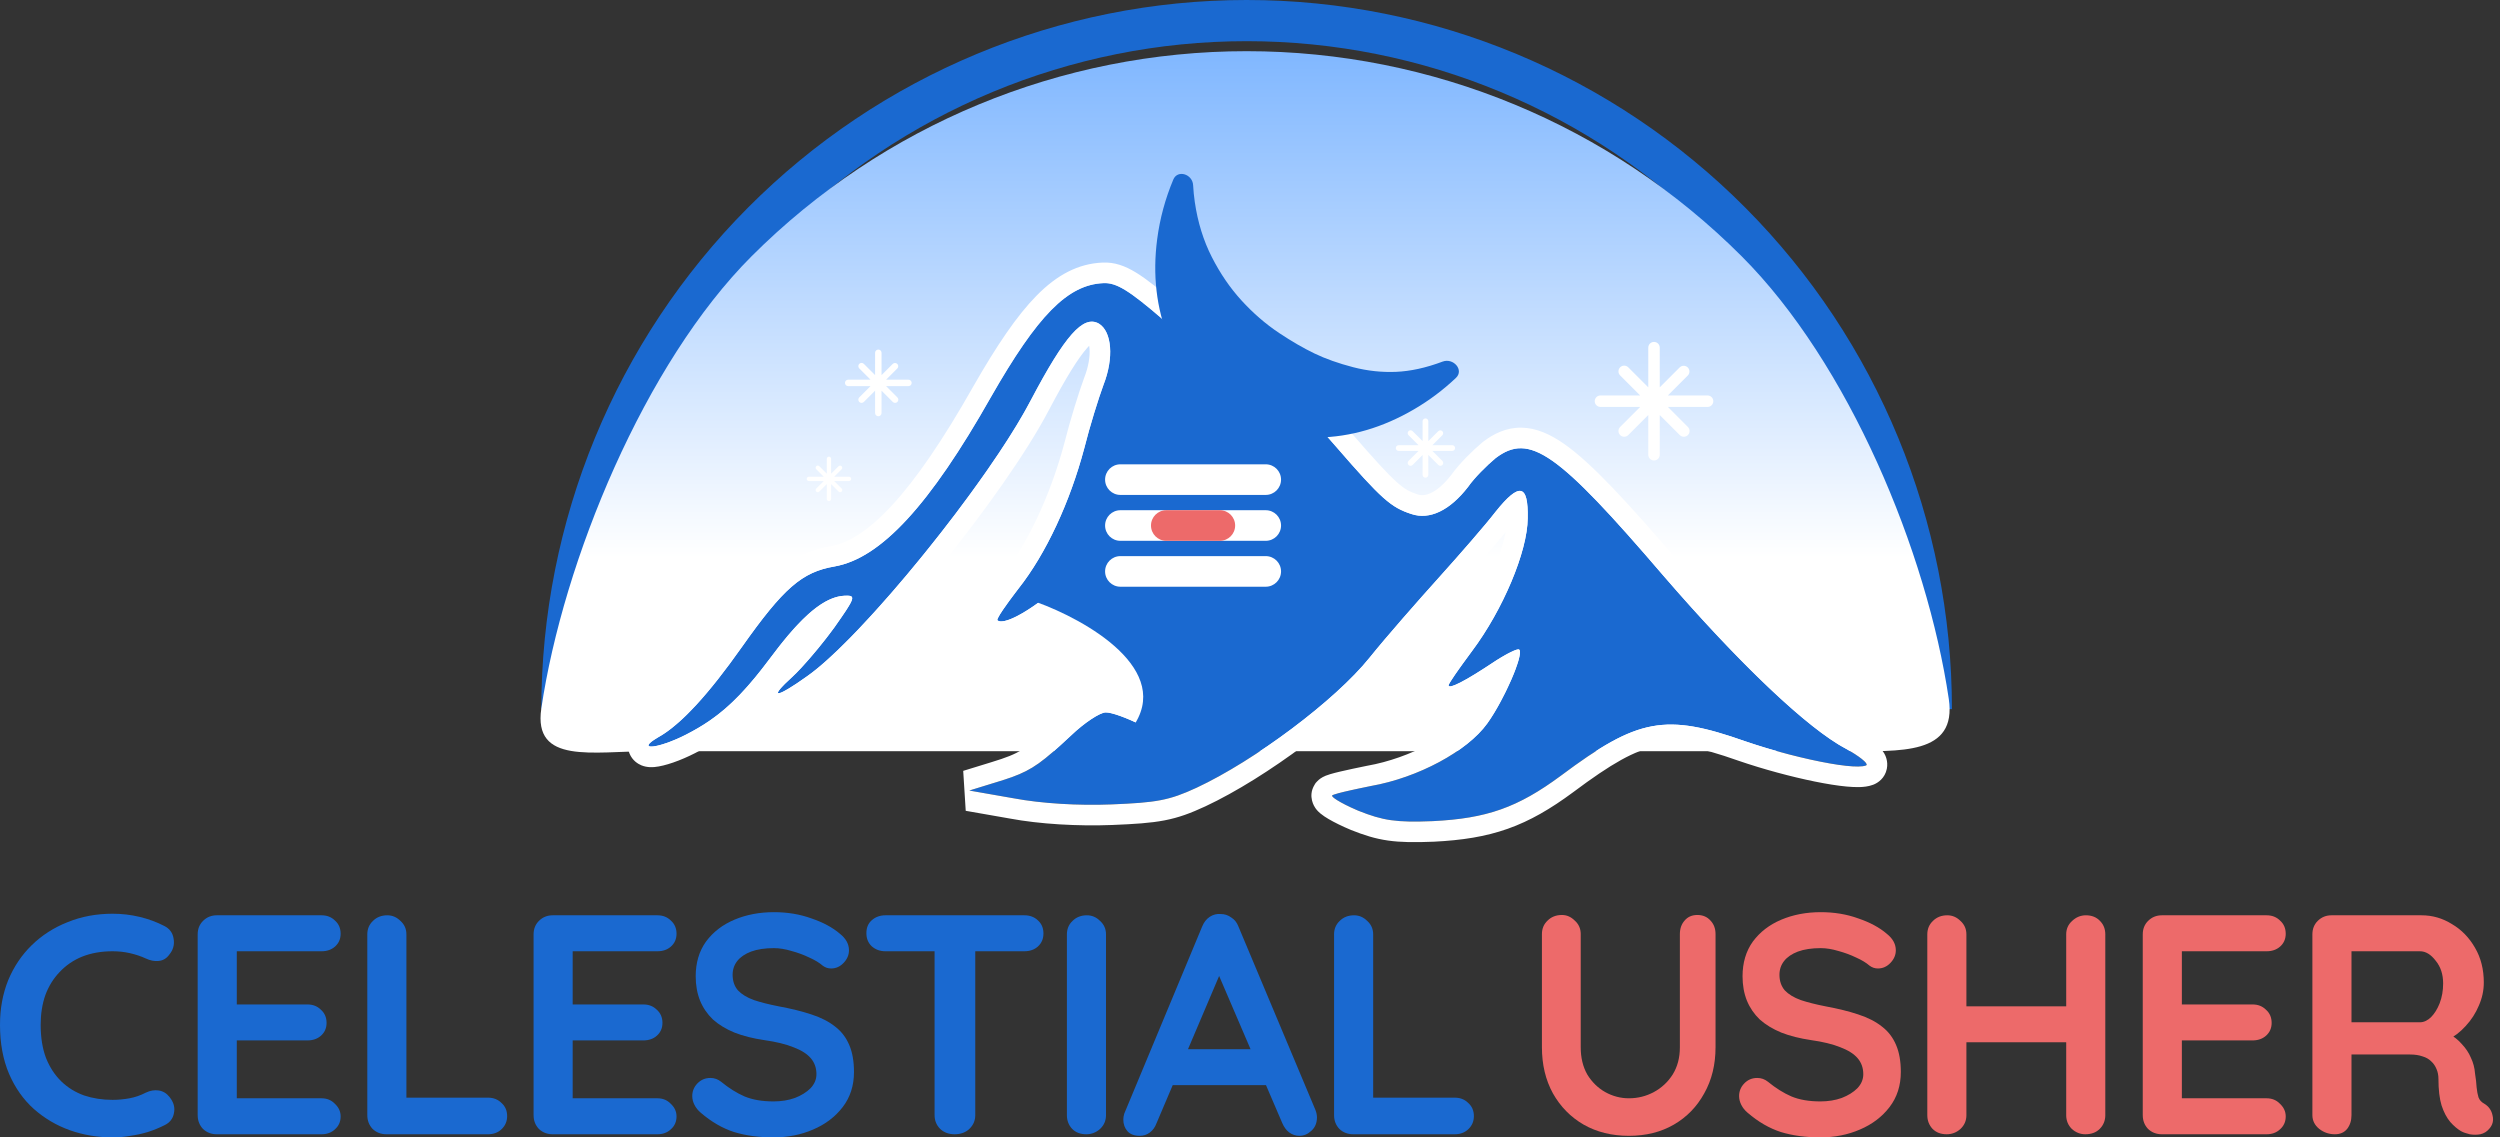 <svg width="222" height="101" viewBox="0 0 222 101" fill="none" xmlns="http://www.w3.org/2000/svg">
<rect x="0" y="0" width="222" height="101" fill="#333333" stroke="none"/>
<path d="M207.34 100.722C206.821 100.722 206.358 100.565 205.951 100.25C205.544 99.917 205.34 99.509 205.34 99.028V82.972C205.34 82.491 205.497 82.093 205.812 81.778C206.145 81.445 206.553 81.278 207.034 81.278H215.034C215.997 81.278 216.895 81.537 217.729 82.056C218.581 82.556 219.266 83.259 219.784 84.167C220.303 85.056 220.562 86.083 220.562 87.25C220.562 87.954 220.414 88.639 220.118 89.306C219.84 89.972 219.451 90.574 218.951 91.111C218.469 91.648 217.923 92.065 217.312 92.361L217.34 91.722C217.858 92 218.284 92.333 218.618 92.722C218.969 93.093 219.238 93.5 219.423 93.945C219.627 94.37 219.747 94.833 219.784 95.333C219.858 95.796 219.905 96.204 219.923 96.556C219.96 96.907 220.016 97.204 220.09 97.445C220.182 97.685 220.349 97.87 220.59 98C220.997 98.241 221.247 98.593 221.34 99.056C221.451 99.5 221.349 99.898 221.034 100.25C220.831 100.491 220.571 100.648 220.257 100.722C219.942 100.778 219.627 100.778 219.312 100.722C218.997 100.648 218.738 100.556 218.534 100.444C218.219 100.259 217.905 99.991 217.59 99.639C217.275 99.269 217.016 98.778 216.812 98.167C216.627 97.556 216.534 96.769 216.534 95.806C216.534 95.491 216.479 95.204 216.368 94.945C216.257 94.667 216.099 94.435 215.895 94.25C215.692 94.046 215.432 93.898 215.118 93.806C214.803 93.695 214.432 93.639 214.007 93.639H208.395L208.812 93V99.028C208.812 99.509 208.682 99.917 208.423 100.25C208.164 100.565 207.803 100.722 207.34 100.722ZM208.423 90.778H214.895C215.229 90.778 215.553 90.63 215.868 90.333C216.182 90.019 216.442 89.602 216.645 89.083C216.849 88.546 216.951 87.963 216.951 87.333C216.951 86.519 216.729 85.843 216.284 85.306C215.858 84.75 215.395 84.472 214.895 84.472H208.479L208.812 83.583V91.445L208.423 90.778Z" fill="#ED6A6A"/>
<path d="M191.972 81.278H201.277C201.759 81.278 202.157 81.435 202.472 81.75C202.805 82.046 202.972 82.435 202.972 82.917C202.972 83.38 202.805 83.759 202.472 84.056C202.157 84.333 201.759 84.472 201.277 84.472H193.499L193.749 84V89.417L193.527 89.195H200.027C200.509 89.195 200.907 89.352 201.222 89.667C201.555 89.963 201.722 90.352 201.722 90.833C201.722 91.296 201.555 91.676 201.222 91.972C200.907 92.25 200.509 92.389 200.027 92.389H193.61L193.749 92.167V97.778L193.527 97.528H201.277C201.759 97.528 202.157 97.695 202.472 98.028C202.805 98.343 202.972 98.713 202.972 99.139C202.972 99.602 202.805 99.981 202.472 100.278C202.157 100.574 201.759 100.722 201.277 100.722H191.972C191.49 100.722 191.083 100.565 190.749 100.25C190.434 99.917 190.277 99.509 190.277 99.028V82.972C190.277 82.491 190.434 82.093 190.749 81.778C191.083 81.445 191.49 81.278 191.972 81.278Z" fill="#ED6A6A"/>
<path d="M172.923 81.278C173.367 81.278 173.756 81.445 174.09 81.778C174.442 82.093 174.617 82.491 174.617 82.972V99.028C174.617 99.509 174.442 99.917 174.09 100.25C173.738 100.565 173.33 100.722 172.867 100.722C172.349 100.722 171.932 100.565 171.617 100.25C171.303 99.917 171.145 99.509 171.145 99.028V82.972C171.145 82.491 171.312 82.093 171.645 81.778C171.979 81.445 172.405 81.278 172.923 81.278ZM185.229 81.278C185.747 81.278 186.164 81.445 186.479 81.778C186.793 82.093 186.951 82.491 186.951 82.972V99.028C186.951 99.509 186.784 99.917 186.451 100.25C186.136 100.565 185.71 100.722 185.173 100.722C184.729 100.722 184.33 100.565 183.979 100.25C183.645 99.917 183.479 99.509 183.479 99.028V82.972C183.479 82.491 183.655 82.093 184.006 81.778C184.358 81.445 184.766 81.278 185.229 81.278ZM172.84 89.361H185.229V92.556H172.84V89.361Z" fill="#ED6A6A"/>
<path d="M161.654 101C160.358 101 159.191 100.843 158.154 100.528C157.117 100.194 156.127 99.62 155.182 98.806C154.941 98.602 154.756 98.37 154.627 98.111C154.497 97.852 154.432 97.593 154.432 97.333C154.432 96.907 154.58 96.537 154.877 96.222C155.191 95.889 155.58 95.722 156.043 95.722C156.395 95.722 156.71 95.833 156.988 96.056C157.691 96.63 158.386 97.065 159.071 97.361C159.775 97.657 160.636 97.806 161.654 97.806C162.34 97.806 162.969 97.704 163.543 97.5C164.117 97.278 164.58 96.991 164.932 96.639C165.284 96.269 165.46 95.852 165.46 95.389C165.46 94.833 165.293 94.361 164.96 93.972C164.627 93.583 164.117 93.259 163.432 93C162.747 92.722 161.877 92.509 160.821 92.361C159.821 92.213 158.941 91.991 158.182 91.694C157.423 91.38 156.784 90.991 156.265 90.528C155.765 90.046 155.386 89.491 155.127 88.861C154.867 88.213 154.738 87.491 154.738 86.694C154.738 85.491 155.043 84.463 155.654 83.611C156.284 82.759 157.127 82.111 158.182 81.667C159.238 81.222 160.404 81 161.682 81C162.886 81 163.997 81.185 165.015 81.556C166.052 81.907 166.895 82.361 167.543 82.917C168.08 83.343 168.349 83.833 168.349 84.389C168.349 84.796 168.191 85.167 167.877 85.5C167.562 85.833 167.191 86 166.765 86C166.488 86 166.238 85.917 166.015 85.75C165.719 85.491 165.321 85.25 164.821 85.028C164.321 84.787 163.793 84.593 163.238 84.444C162.682 84.278 162.164 84.194 161.682 84.194C160.886 84.194 160.21 84.296 159.654 84.5C159.117 84.704 158.71 84.981 158.432 85.333C158.154 85.685 158.015 86.093 158.015 86.556C158.015 87.111 158.173 87.574 158.488 87.944C158.821 88.296 159.293 88.583 159.904 88.806C160.515 89.009 161.247 89.194 162.099 89.361C163.21 89.565 164.182 89.806 165.015 90.083C165.867 90.361 166.571 90.722 167.127 91.167C167.682 91.593 168.099 92.139 168.377 92.806C168.654 93.454 168.793 94.25 168.793 95.194C168.793 96.398 168.46 97.435 167.793 98.306C167.127 99.176 166.247 99.843 165.154 100.306C164.08 100.769 162.914 101 161.654 101Z" fill="#ED6A6A"/>
<path d="M150.729 81.25C151.21 81.25 151.599 81.417 151.895 81.75C152.192 82.065 152.34 82.463 152.34 82.944V93C152.34 94.537 152.006 95.898 151.34 97.083C150.692 98.269 149.793 99.194 148.645 99.861C147.497 100.528 146.164 100.861 144.645 100.861C143.127 100.861 141.784 100.528 140.618 99.861C139.469 99.194 138.562 98.269 137.895 97.083C137.247 95.898 136.923 94.537 136.923 93V82.944C136.923 82.463 137.09 82.065 137.423 81.75C137.756 81.417 138.182 81.25 138.701 81.25C139.127 81.25 139.506 81.417 139.84 81.75C140.192 82.065 140.368 82.463 140.368 82.944V93C140.368 93.926 140.562 94.731 140.951 95.417C141.358 96.083 141.886 96.602 142.534 96.972C143.201 97.343 143.905 97.528 144.645 97.528C145.442 97.528 146.182 97.343 146.868 96.972C147.553 96.602 148.108 96.083 148.534 95.417C148.96 94.731 149.173 93.926 149.173 93V82.944C149.173 82.463 149.312 82.065 149.59 81.75C149.868 81.417 150.247 81.25 150.729 81.25Z" fill="#ED6A6A"/>
<path d="M129.187 97.472C129.668 97.472 130.066 97.63 130.381 97.945C130.715 98.241 130.881 98.63 130.881 99.111C130.881 99.574 130.715 99.963 130.381 100.278C130.066 100.574 129.668 100.722 129.187 100.722H120.159C119.678 100.722 119.27 100.565 118.937 100.25C118.622 99.917 118.465 99.509 118.465 99.028V82.972C118.465 82.491 118.631 82.093 118.965 81.778C119.298 81.445 119.724 81.278 120.242 81.278C120.687 81.278 121.076 81.445 121.409 81.778C121.761 82.093 121.937 82.491 121.937 82.972V97.945L121.326 97.472H129.187Z" fill="#1A69D0"/>
<path d="M108.696 85.639L102.696 99.75C102.566 100.102 102.363 100.38 102.085 100.583C101.826 100.769 101.539 100.861 101.224 100.861C100.724 100.861 100.353 100.722 100.113 100.444C99.872 100.167 99.751 99.824 99.751 99.417C99.751 99.25 99.779 99.074 99.835 98.889L106.751 82.278C106.9 81.907 107.122 81.62 107.418 81.417C107.733 81.213 108.066 81.13 108.418 81.167C108.751 81.167 109.057 81.269 109.335 81.472C109.631 81.657 109.844 81.926 109.974 82.278L116.807 98.556C116.9 98.796 116.946 99.019 116.946 99.222C116.946 99.722 116.779 100.12 116.446 100.417C116.131 100.713 115.779 100.861 115.39 100.861C115.057 100.861 114.751 100.759 114.474 100.556C114.214 100.352 114.011 100.074 113.863 99.722L107.89 85.806L108.696 85.639ZM103.557 96.361L105.085 93.167H112.585L113.113 96.361H103.557Z" fill="#1A69D0"/>
<path d="M98.213 99.028C98.213 99.509 98.037 99.917 97.685 100.25C97.333 100.565 96.926 100.722 96.463 100.722C95.944 100.722 95.528 100.565 95.213 100.25C94.898 99.917 94.741 99.509 94.741 99.028V82.972C94.741 82.491 94.907 82.093 95.241 81.778C95.574 81.445 96 81.278 96.519 81.278C96.963 81.278 97.352 81.445 97.685 81.778C98.037 82.093 98.213 82.491 98.213 82.972V99.028Z" fill="#1A69D0"/>
<path d="M84.769 100.722C84.251 100.722 83.825 100.565 83.491 100.25C83.158 99.917 82.991 99.509 82.991 99.028V82.917H86.603V99.028C86.603 99.509 86.427 99.917 86.075 100.25C85.741 100.565 85.306 100.722 84.769 100.722ZM78.63 84.472C78.149 84.472 77.741 84.324 77.408 84.028C77.093 83.731 76.936 83.343 76.936 82.861C76.936 82.38 77.093 82 77.408 81.722C77.741 81.426 78.149 81.278 78.63 81.278H90.964C91.445 81.278 91.843 81.426 92.158 81.722C92.491 82.019 92.658 82.407 92.658 82.889C92.658 83.37 92.491 83.759 92.158 84.056C91.843 84.333 91.445 84.472 90.964 84.472H78.63Z" fill="#1A69D0"/>
<path d="M68.695 101C67.398 101 66.232 100.843 65.195 100.528C64.158 100.194 63.167 99.62 62.222 98.806C61.982 98.602 61.797 98.37 61.667 98.111C61.537 97.852 61.472 97.593 61.472 97.333C61.472 96.907 61.621 96.537 61.917 96.222C62.232 95.889 62.621 95.722 63.084 95.722C63.435 95.722 63.75 95.833 64.028 96.056C64.732 96.63 65.426 97.065 66.111 97.361C66.815 97.657 67.676 97.806 68.695 97.806C69.38 97.806 70.01 97.704 70.584 97.5C71.158 97.278 71.621 96.991 71.972 96.639C72.324 96.269 72.5 95.852 72.5 95.389C72.5 94.833 72.334 94.361 72 93.972C71.667 93.583 71.158 93.259 70.472 93C69.787 92.722 68.917 92.509 67.861 92.361C66.861 92.213 65.982 91.991 65.222 91.694C64.463 91.38 63.824 90.991 63.306 90.528C62.806 90.046 62.426 89.491 62.167 88.861C61.908 88.213 61.778 87.491 61.778 86.694C61.778 85.491 62.084 84.463 62.695 83.611C63.324 82.759 64.167 82.111 65.222 81.667C66.278 81.222 67.445 81 68.722 81C69.926 81 71.037 81.185 72.056 81.556C73.093 81.907 73.935 82.361 74.584 82.917C75.121 83.343 75.389 83.833 75.389 84.389C75.389 84.796 75.232 85.167 74.917 85.5C74.602 85.833 74.232 86 73.806 86C73.528 86 73.278 85.917 73.056 85.75C72.759 85.491 72.361 85.25 71.861 85.028C71.361 84.787 70.834 84.593 70.278 84.444C69.722 84.278 69.204 84.194 68.722 84.194C67.926 84.194 67.25 84.296 66.695 84.5C66.158 84.704 65.75 84.981 65.472 85.333C65.195 85.685 65.056 86.093 65.056 86.556C65.056 87.111 65.213 87.574 65.528 87.944C65.861 88.296 66.334 88.583 66.945 88.806C67.556 89.009 68.287 89.194 69.139 89.361C70.25 89.565 71.222 89.806 72.056 90.083C72.908 90.361 73.611 90.722 74.167 91.167C74.722 91.593 75.139 92.139 75.417 92.806C75.695 93.454 75.834 94.25 75.834 95.194C75.834 96.398 75.5 97.435 74.834 98.306C74.167 99.176 73.287 99.843 72.195 100.306C71.121 100.769 69.954 101 68.695 101Z" fill="#1A69D0"/>
<path d="M49.076 81.278H58.382C58.863 81.278 59.261 81.435 59.576 81.75C59.909 82.046 60.076 82.435 60.076 82.917C60.076 83.38 59.909 83.759 59.576 84.056C59.261 84.333 58.863 84.472 58.382 84.472H50.604L50.854 84V89.417L50.632 89.195H57.132C57.613 89.195 58.011 89.352 58.326 89.667C58.659 89.963 58.826 90.352 58.826 90.833C58.826 91.296 58.659 91.676 58.326 91.972C58.011 92.25 57.613 92.389 57.132 92.389H50.715L50.854 92.167V97.778L50.632 97.528H58.382C58.863 97.528 59.261 97.695 59.576 98.028C59.909 98.343 60.076 98.713 60.076 99.139C60.076 99.602 59.909 99.981 59.576 100.278C59.261 100.574 58.863 100.722 58.382 100.722H49.076C48.595 100.722 48.187 100.565 47.854 100.25C47.539 99.917 47.382 99.509 47.382 99.028V82.972C47.382 82.491 47.539 82.093 47.854 81.778C48.187 81.445 48.595 81.278 49.076 81.278Z" fill="#1A69D0"/>
<path d="M43.339 97.472C43.821 97.472 44.219 97.63 44.534 97.945C44.867 98.241 45.034 98.63 45.034 99.111C45.034 99.574 44.867 99.963 44.534 100.278C44.219 100.574 43.821 100.722 43.339 100.722H34.312C33.83 100.722 33.423 100.565 33.089 100.25C32.775 99.917 32.617 99.509 32.617 99.028V82.972C32.617 82.491 32.784 82.093 33.117 81.778C33.45 81.445 33.876 81.278 34.395 81.278C34.839 81.278 35.228 81.445 35.562 81.778C35.913 82.093 36.089 82.491 36.089 82.972V97.945L35.478 97.472H43.339Z" fill="#1A69D0"/>
<path d="M19.249 81.278H28.554C29.036 81.278 29.434 81.435 29.749 81.75C30.082 82.046 30.249 82.435 30.249 82.917C30.249 83.38 30.082 83.759 29.749 84.056C29.434 84.333 29.036 84.472 28.554 84.472H20.777L21.027 84V89.417L20.804 89.195H27.304C27.786 89.195 28.184 89.352 28.499 89.667C28.832 89.963 28.999 90.352 28.999 90.833C28.999 91.296 28.832 91.676 28.499 91.972C28.184 92.25 27.786 92.389 27.304 92.389H20.888L21.027 92.167V97.778L20.804 97.528H28.554C29.036 97.528 29.434 97.695 29.749 98.028C30.082 98.343 30.249 98.713 30.249 99.139C30.249 99.602 30.082 99.981 29.749 100.278C29.434 100.574 29.036 100.722 28.554 100.722H19.249C18.767 100.722 18.36 100.565 18.027 100.25C17.712 99.917 17.554 99.509 17.554 99.028V82.972C17.554 82.491 17.712 82.093 18.027 81.778C18.36 81.445 18.767 81.278 19.249 81.278Z" fill="#1A69D0"/>
<path d="M14.583 82.222C15.065 82.463 15.343 82.843 15.417 83.361C15.509 83.88 15.38 84.352 15.028 84.778C14.787 85.111 14.472 85.296 14.083 85.333C13.713 85.37 13.333 85.296 12.944 85.111C12.5 84.907 12.028 84.75 11.528 84.639C11.046 84.528 10.537 84.472 10 84.472C9 84.472 8.102 84.63 7.306 84.944C6.528 85.259 5.861 85.713 5.306 86.306C4.75 86.88 4.324 87.565 4.028 88.361C3.75 89.157 3.611 90.037 3.611 91C3.611 92.13 3.769 93.111 4.083 93.944C4.417 94.778 4.87 95.472 5.444 96.028C6.019 96.583 6.694 97 7.472 97.278C8.25 97.537 9.093 97.667 10 97.667C10.5 97.667 11 97.62 11.5 97.528C12 97.435 12.482 97.269 12.944 97.028C13.333 96.843 13.713 96.778 14.083 96.833C14.472 96.889 14.796 97.083 15.056 97.417C15.426 97.88 15.556 98.361 15.444 98.861C15.352 99.343 15.074 99.694 14.611 99.917C14.13 100.157 13.63 100.361 13.111 100.528C12.611 100.676 12.102 100.787 11.583 100.861C11.065 100.954 10.537 101 10 101C8.667 101 7.398 100.787 6.194 100.361C5.009 99.935 3.944 99.306 3 98.472C2.074 97.639 1.343 96.602 0.806 95.361C0.269 94.102 0 92.648 0 91C0 89.574 0.241 88.259 0.722 87.056C1.222 85.852 1.917 84.815 2.806 83.944C3.713 83.056 4.778 82.37 6 81.889C7.222 81.389 8.556 81.139 10 81.139C10.815 81.139 11.611 81.231 12.389 81.417C13.167 81.602 13.898 81.87 14.583 82.222Z" fill="#1A69D0"/>
<path fill-rule="evenodd" clip-rule="evenodd" d="M66.41 18.447C78.155 6.637 94.086 -1.30743e-06 110.7 0C127.314 1.30743e-06 143.246 6.637 154.991 18.447C166.735 30.257 173.331 46.273 173.331 62.971H169.675C169.675 47.236 163.459 32.148 152.398 21.025C141.337 9.903 126.338 3.656 110.7 3.656C95.062 3.656 80.063 9.903 69.002 21.025C57.941 32.148 51.725 47.236 51.725 62.971H48.069C48.069 46.273 54.666 30.257 66.41 18.447Z" fill="#1A69D0"/>
<path d="M163.722 66.707C168.77 66.707 173.793 67.066 173.053 62.072C171.111 48.955 164.144 32.241 154.655 22.752C142.997 11.095 127.186 4.545 110.7 4.545C94.214 4.545 78.403 11.095 66.745 22.752C57.256 32.241 50.012 49.794 48.069 62.911C47.33 67.905 52.63 66.707 57.678 66.707L110.7 66.707H163.722Z" fill="url(#paint0_linear_68_865)"/>
<path d="M103.312 28.411C106.14 30.839 107.882 31.992 109.933 32.663C113.273 33.752 114.002 34.335 118.594 39.61C122.692 44.34 123.522 45.059 125.334 45.645C126.957 46.192 128.758 45.319 130.369 43.23C130.902 42.455 132.034 41.327 132.808 40.684C135.823 38.397 138.295 40.133 147.731 51.144C154.448 58.922 160.519 64.702 163.934 66.494C165.186 67.197 166.014 67.87 165.688 67.977C164.575 68.398 159.258 67.295 154.961 65.821C147.893 63.329 145.462 63.756 138.606 68.881C134.766 71.719 132.027 72.677 127.234 72.917C123.944 73.05 122.807 72.86 120.654 72.006C119.217 71.404 118.203 70.786 118.292 70.642C118.427 70.495 120.014 70.149 121.741 69.796C125.902 69.064 130.28 66.722 132.064 64.249C133.535 62.213 135.346 58.092 134.906 57.686C134.76 57.551 133.652 58.113 132.461 58.914C130.122 60.468 128.647 61.233 128.631 60.858C128.626 60.717 129.56 59.361 130.721 57.808C133.446 54.167 135.639 48.995 135.66 46.029C135.725 42.967 134.919 42.811 132.812 45.438C131.917 46.604 129.622 49.238 127.775 51.29C125.927 53.341 123.136 56.513 121.612 58.41C118.563 62.205 111.434 67.529 106.258 69.95C103.809 71.085 102.686 71.271 98.691 71.432C95.777 71.55 92.473 71.353 90.006 70.888L86.071 70.2L88.535 69.441C91.372 68.573 92.107 68.12 95.102 65.317C96.28 64.186 97.656 63.283 98.173 63.263C98.69 63.242 100.076 63.751 101.278 64.361C103.781 65.72 105.465 65.463 107.174 63.465C108.794 61.611 108.865 61.043 107.717 58.265C107.145 56.923 106.765 55.667 106.902 55.568C106.991 55.423 107.713 55.817 108.489 56.398C110.043 57.559 112.687 58.912 113.439 58.881C113.721 58.87 112.684 57.688 111.12 56.245C109.604 54.847 107.196 52.355 105.859 50.714C104.477 49.123 102.859 47.54 102.235 47.236C100.51 46.505 98.482 47.576 94.999 51.105C92.558 53.604 89.251 55.667 88.568 55.083C88.469 54.946 89.314 53.735 90.433 52.278C92.897 49.166 95.018 44.562 96.285 39.803C96.772 37.854 97.564 35.327 97.989 34.18C98.928 31.789 98.739 29.443 97.581 28.736C96.184 27.945 94.564 29.799 91.546 35.523C87.745 42.831 76.532 56.651 71.678 60.048C68.887 62.043 68.182 62.072 70.362 60.101C71.27 59.264 72.933 57.314 74.093 55.714C75.963 53.05 76.049 52.858 75.015 52.9C73.229 52.972 71.225 54.653 68.545 58.244C65.732 62.029 63.824 63.754 60.918 65.236C58.427 66.513 56.363 66.691 58.432 65.477C60.459 64.36 62.938 61.624 65.877 57.457C69.574 52.225 71.211 50.794 74.11 50.3C78.224 49.569 82.554 44.876 88.004 35.242C92.138 28.015 94.805 25.271 98.001 25.142C99.129 25.097 100.239 25.758 103.312 28.411Z" fill="#1A69D0"/>
<path fill-rule="evenodd" clip-rule="evenodd" d="M88.004 35.242C92.138 28.015 94.805 25.271 98.001 25.142C99.129 25.097 100.239 25.758 103.312 28.411C106.14 30.839 107.882 31.992 109.933 32.663C113.273 33.752 114.003 34.335 118.594 39.61C122.692 44.34 123.522 45.059 125.334 45.645C126.957 46.192 128.758 45.319 130.369 43.23C130.903 42.455 132.034 41.327 132.808 40.684C135.824 38.397 138.295 40.133 147.731 51.144C153.972 58.371 159.656 63.874 163.169 66.054C163.437 66.221 163.692 66.368 163.934 66.494C164.083 66.578 164.226 66.661 164.362 66.743C164.884 67.058 165.299 67.353 165.537 67.578C165.547 67.587 165.557 67.596 165.566 67.605C165.763 67.798 165.82 67.934 165.689 67.977C165.384 68.092 164.763 68.093 163.935 68.004C163.703 67.979 163.454 67.946 163.192 67.908C163.177 67.905 163.161 67.903 163.145 67.9C162.945 67.871 162.737 67.837 162.523 67.799C160.354 67.423 157.482 66.686 154.961 65.821C147.893 63.329 145.462 63.756 138.607 68.881C134.766 71.719 132.027 72.677 127.235 72.917C123.944 73.05 122.807 72.86 120.654 72.006C120.594 71.981 120.535 71.955 120.476 71.93C119.739 71.614 119.127 71.298 118.739 71.055C118.421 70.855 118.254 70.704 118.292 70.642C118.38 70.546 119.083 70.366 120.04 70.155C120.243 70.11 120.456 70.064 120.677 70.017C121.018 69.945 121.376 69.871 121.742 69.796C125.902 69.064 130.28 66.722 132.064 64.249C132.896 63.098 133.837 61.279 134.418 59.843C134.469 59.716 134.518 59.592 134.563 59.471C134.912 58.547 135.076 57.842 134.907 57.686C134.793 57.581 134.103 57.895 133.245 58.414C133.143 58.475 133.039 58.539 132.934 58.606C132.779 58.704 132.621 58.807 132.461 58.914C132.27 59.041 132.084 59.163 131.905 59.279C131.316 59.661 130.793 59.984 130.347 60.242C129.867 60.518 129.477 60.719 129.191 60.835C128.833 60.98 128.637 60.993 128.632 60.858C128.628 60.767 129.011 60.176 129.594 59.354C129.896 58.927 130.252 58.437 130.636 57.923C130.664 57.885 130.693 57.846 130.721 57.808C133.446 54.167 135.639 48.995 135.661 46.029C135.725 42.967 134.919 42.811 132.812 45.438C131.917 46.604 129.622 49.238 127.775 51.289C125.927 53.341 123.136 56.513 121.612 58.41C118.564 62.205 111.434 67.529 106.258 69.95C103.809 71.085 102.686 71.271 98.691 71.432C95.779 71.55 92.479 71.354 90.013 70.889C90.011 70.889 90.008 70.888 90.006 70.888L86.071 70.2L88.535 69.441C89.034 69.288 89.468 69.149 89.861 69.007C91.701 68.341 92.634 67.627 95.102 65.316C96.28 64.186 97.656 63.283 98.173 63.263C98.69 63.242 100.076 63.751 101.278 64.361C103.781 65.719 105.465 65.463 107.174 63.465C108.794 61.611 108.865 61.043 107.717 58.265C107.683 58.184 107.649 58.104 107.616 58.024C107.575 57.924 107.535 57.825 107.496 57.727C107.442 57.589 107.39 57.455 107.341 57.324C106.992 56.384 106.798 55.643 106.902 55.568C106.991 55.423 107.713 55.817 108.49 56.398C108.498 56.404 108.507 56.411 108.516 56.417C108.676 56.537 108.848 56.658 109.028 56.779C109.055 56.798 109.083 56.816 109.111 56.835C109.405 57.031 109.719 57.227 110.04 57.416C110.611 57.752 111.201 58.066 111.735 58.316C112.487 58.668 113.126 58.894 113.439 58.881C113.505 58.879 113.499 58.812 113.431 58.694C113.295 58.455 112.905 58.001 112.346 57.429C111.996 57.073 111.581 56.67 111.12 56.245C110.835 55.982 110.518 55.68 110.182 55.352C108.736 53.939 106.945 52.046 105.859 50.714C104.477 49.123 102.859 47.54 102.235 47.236C100.511 46.505 98.482 47.575 94.999 51.105C93.847 52.285 92.502 53.367 91.331 54.12C90.986 54.341 90.657 54.535 90.351 54.693C89.497 55.137 88.834 55.31 88.569 55.083C88.499 54.988 88.886 54.374 89.504 53.519C89.677 53.28 89.868 53.022 90.072 52.751C90.189 52.597 90.309 52.439 90.433 52.278C92.897 49.166 95.018 44.562 96.285 39.803C96.772 37.854 97.564 35.327 97.989 34.18C98.928 31.789 98.74 29.443 97.581 28.736C96.184 27.945 94.564 29.799 91.546 35.523C88.668 41.056 81.542 50.322 76.143 55.97C75.913 56.212 75.685 56.447 75.461 56.674C75.455 56.68 75.449 56.686 75.443 56.692C73.993 58.165 72.696 59.336 71.678 60.048C71.376 60.264 71.099 60.456 70.847 60.626C70.845 60.628 70.843 60.629 70.841 60.63C70.8 60.658 70.759 60.685 70.72 60.711C68.779 62.002 68.466 61.827 70.292 60.164C70.315 60.143 70.339 60.122 70.362 60.101C70.585 59.896 70.853 59.623 71.148 59.306C71.15 59.303 71.152 59.301 71.154 59.299C72.061 58.322 73.22 56.919 74.093 55.714C74.331 55.375 74.54 55.076 74.722 54.812C74.728 54.804 74.733 54.795 74.739 54.787C74.777 54.732 74.814 54.678 74.849 54.626C74.93 54.508 75.004 54.399 75.072 54.296C75.947 52.977 75.823 52.867 75.015 52.9C74.638 52.915 74.251 53.002 73.849 53.164C73.746 53.205 73.642 53.252 73.537 53.304C72.117 54 70.513 55.607 68.546 58.244C66.466 61.042 64.881 62.714 63.023 63.994C62.366 64.446 61.676 64.849 60.918 65.236C60.376 65.514 59.855 65.74 59.391 65.91C59.182 65.987 58.984 66.053 58.802 66.108C58.796 66.11 58.789 66.112 58.783 66.114C57.53 66.485 57.024 66.303 58.432 65.477C58.63 65.368 58.832 65.244 59.038 65.104C59.451 64.825 59.881 64.485 60.328 64.085C60.329 64.085 60.329 64.084 60.33 64.083C60.808 63.656 61.306 63.161 61.823 62.599C63.061 61.256 64.412 59.535 65.877 57.457C69.574 52.225 71.211 50.794 74.11 50.3C78.224 49.569 82.554 44.876 88.004 35.242ZM73.796 48.499C75.291 48.232 77.064 47.199 79.213 44.87C81.352 42.551 83.717 39.108 86.413 34.342L86.417 34.334C88.499 30.694 90.295 28.029 92.053 26.247C93.856 24.418 95.735 23.404 97.927 23.316C98.966 23.274 99.884 23.595 100.882 24.206C101.825 24.783 102.971 25.702 104.505 27.026C107.282 29.41 108.801 30.37 110.501 30.925C112.242 31.493 113.507 31.993 114.938 33.14C116.265 34.205 117.708 35.808 119.973 38.41L119.975 38.413C122.043 40.799 123.196 42.066 124.038 42.818C124.782 43.481 125.215 43.686 125.897 43.906L125.907 43.909L125.918 43.913C126.411 44.079 127.464 43.989 128.895 42.148C129.57 41.186 130.815 39.964 131.641 39.278L131.672 39.252L131.704 39.227C132.639 38.518 133.752 37.955 135.115 37.977C136.436 37.999 137.681 38.568 138.911 39.431C141.312 41.114 144.442 44.498 149.116 49.951C152.446 53.806 155.6 57.149 158.329 59.738C161.094 62.362 163.313 64.104 164.783 64.876L164.806 64.888L164.828 64.9C165.501 65.278 166.129 65.684 166.574 66.056C166.755 66.207 167.087 66.496 167.311 66.885C167.408 67.053 167.689 67.581 167.55 68.272C167.381 69.108 166.765 69.523 166.336 69.686C165.907 69.849 165.456 69.884 165.135 69.893C164.776 69.903 164.382 69.883 163.978 69.845C163.167 69.77 162.194 69.612 161.155 69.401C159.072 68.978 156.592 68.313 154.368 67.55L154.361 67.547L154.354 67.545C150.859 66.313 148.879 65.95 147.038 66.292C145.149 66.642 143.128 67.783 139.701 70.345L139.693 70.351C137.684 71.836 135.877 72.892 133.888 73.596C131.899 74.3 129.826 74.617 127.326 74.743L127.317 74.743L127.308 74.743C125.638 74.811 124.395 74.803 123.26 74.641C122.094 74.475 121.121 74.158 119.979 73.705L119.964 73.698L119.948 73.692C119.174 73.368 118.485 73.028 117.975 72.729C117.732 72.586 117.469 72.417 117.25 72.234C117.155 72.155 116.968 71.992 116.805 71.757L116.804 71.754C116.739 71.661 116.096 70.731 116.731 69.69L116.826 69.535L116.948 69.402C117.159 69.173 117.381 69.049 117.455 69.009C117.559 68.952 117.655 68.911 117.721 68.883C117.857 68.829 117.998 68.783 118.118 68.747C118.366 68.672 118.673 68.594 118.999 68.517C119.658 68.361 120.511 68.182 121.377 68.005L121.401 68L121.425 67.996C123.3 67.666 125.25 66.966 126.93 66.065C128.636 65.149 129.913 64.107 130.581 63.18L130.582 63.179C130.877 62.771 131.199 62.247 131.515 61.676C131.142 61.897 130.804 62.086 130.506 62.237C130.155 62.417 129.737 62.61 129.341 62.707C129.186 62.745 128.748 62.845 128.246 62.715C127.953 62.639 127.563 62.464 127.247 62.084C126.925 61.698 126.819 61.267 126.805 60.931C126.789 60.538 126.908 60.23 126.929 60.177C126.93 60.175 126.931 60.173 126.931 60.172C126.971 60.066 127.014 59.977 127.043 59.921C127.102 59.804 127.171 59.687 127.234 59.585C127.363 59.374 127.536 59.113 127.732 58.828C128.128 58.251 128.667 57.503 129.257 56.713L129.258 56.712C130.522 55.024 131.68 52.953 132.52 50.957C133.107 49.56 133.502 48.288 133.695 47.261C132.565 48.642 130.674 50.802 129.133 52.513C127.287 54.562 124.526 57.702 123.037 59.555C121.375 61.624 118.694 64.01 115.83 66.158C112.953 68.315 109.768 70.326 107.033 71.606L107.026 71.609C105.729 72.21 104.686 72.604 103.399 72.851C102.161 73.089 100.755 73.178 98.765 73.259C95.746 73.38 92.307 73.181 89.68 72.687L85.756 72L85.533 68.452L88.001 67.693C89.386 67.27 90.088 66.995 90.789 66.556C91.53 66.091 92.341 65.397 93.844 63.989C94.505 63.357 95.225 62.782 95.874 62.351C96.198 62.136 96.532 61.938 96.853 61.784C97.115 61.659 97.579 61.457 98.1 61.436C98.493 61.42 98.88 61.5 99.143 61.564C99.444 61.638 99.766 61.74 100.085 61.854C100.724 62.083 101.442 62.394 102.106 62.732L102.128 62.743L102.15 62.755C103.238 63.345 103.864 63.423 104.249 63.365C104.603 63.311 105.089 63.09 105.784 62.277L105.791 62.269L105.797 62.262C106.629 61.309 106.657 61.099 106.666 61.017C106.685 60.834 106.634 60.43 106.032 58.972C105.727 58.257 105.466 57.548 105.294 56.979C105.21 56.703 105.132 56.408 105.088 56.141C105.068 56.018 105.04 55.818 105.048 55.593C105.052 55.483 105.066 55.288 105.135 55.062C105.18 54.916 105.279 54.659 105.491 54.403C105.706 54.138 105.959 53.973 106.197 53.871C105.547 53.167 104.943 52.481 104.461 51.892C103.806 51.139 103.1 50.393 102.493 49.807C102.186 49.511 101.918 49.269 101.705 49.092C101.565 48.977 101.48 48.916 101.442 48.889C101.226 48.818 100.87 48.795 100.137 49.186C99.234 49.667 98.016 50.651 96.303 52.386C94.985 53.735 93.435 54.968 92.088 55.804C91.423 56.216 90.735 56.577 90.104 56.791C89.793 56.896 89.41 56.996 89.002 57.009C88.616 57.022 87.955 56.964 87.38 56.472L87.216 56.332L87.09 56.158C86.722 55.651 86.725 55.132 86.736 54.937C86.75 54.706 86.802 54.522 86.834 54.424C86.899 54.221 86.987 54.045 87.047 53.934C87.175 53.692 87.349 53.42 87.529 53.153C87.898 52.605 88.415 51.904 88.983 51.165L88.991 51.154L89 51.143C91.265 48.282 93.293 43.93 94.516 39.346C95.017 37.339 95.826 34.758 96.275 33.546L96.281 33.529L96.288 33.512C96.675 32.526 96.799 31.619 96.749 30.966C96.742 30.867 96.731 30.781 96.719 30.706C96.664 30.762 96.605 30.825 96.54 30.899C95.745 31.795 94.675 33.508 93.165 36.371C91.178 40.189 87.335 45.581 83.427 50.403C79.553 55.182 75.397 59.674 72.734 61.54C72.017 62.052 71.407 62.459 70.923 62.746C70.683 62.889 70.447 63.019 70.228 63.12L70.224 63.122C70.084 63.187 69.689 63.37 69.23 63.388C69.022 63.396 68.26 63.395 67.692 62.719C67.615 62.627 67.55 62.534 67.497 62.442C65.693 64.431 63.992 65.72 61.75 66.863C60.425 67.543 59.043 68.027 58.133 68.111C57.955 68.127 57.459 68.169 56.953 67.96C56.658 67.837 56.157 67.541 55.898 66.907C55.637 66.269 55.791 65.701 55.922 65.399C56.146 64.888 56.547 64.563 56.705 64.437C56.935 64.254 57.21 64.075 57.508 63.9L57.529 63.888L57.55 63.877C59.168 62.984 61.438 60.579 64.384 56.404L64.384 56.403C66.234 53.785 67.677 51.955 69.093 50.723C70.597 49.414 72.045 48.798 73.796 48.499ZM58.982 67.297C58.945 67.333 58.936 67.334 58.981 67.298C58.981 67.298 58.982 67.297 58.982 67.297ZM57.797 64.47C57.761 64.474 57.77 64.469 57.812 64.469C57.807 64.469 57.802 64.47 57.797 64.47ZM164.299 68.923C164.299 68.923 164.294 68.918 164.286 68.91C164.295 68.919 164.299 68.923 164.299 68.923Z" fill="white"/>
<path d="M100.51 64.669C104.314 59.506 96.433 55.045 92.018 53.459L98.132 45.647L103.906 41.91L117.494 53.459L113.078 62.631C107.303 65.462 96.705 69.832 100.51 64.669Z" fill="#1A69D0"/>
<path d="M128.104 32.11C129.057 31.752 130.028 32.855 129.29 33.555C128.155 34.629 126.914 35.56 125.565 36.348C122.79 37.969 119.946 38.805 117.001 38.854C114.055 38.902 111.385 38.153 108.998 36.571C106.611 34.99 104.872 32.837 103.777 30.092C102.683 27.346 102.344 24.401 102.758 21.235C102.995 19.422 103.472 17.656 104.189 15.945C104.569 15.037 105.896 15.458 105.949 16.441C105.977 16.943 106.025 17.438 106.096 17.926C106.359 19.741 106.872 21.381 107.612 22.831C108.352 24.282 109.223 25.559 110.237 26.671C111.251 27.783 112.37 28.764 113.622 29.594C114.687 30.3 115.718 30.903 116.714 31.383C117.709 31.863 118.87 32.272 120.162 32.608C121.455 32.944 122.735 33.072 123.982 33.019C125.23 32.966 126.602 32.674 128.104 32.11V32.11Z" fill="#1A69D0"/>
<g clip-path="url(#clip0_68_865)">
<path d="M126.835 37.41C126.835 37.342 126.808 37.277 126.761 37.229C126.713 37.182 126.648 37.155 126.581 37.155C126.513 37.155 126.448 37.182 126.4 37.229C126.353 37.277 126.326 37.342 126.326 37.41L126.326 39.172L125.44 38.286C125.416 38.262 125.388 38.242 125.357 38.229C125.326 38.215 125.292 38.209 125.258 38.208C125.225 38.208 125.191 38.214 125.16 38.227C125.128 38.24 125.1 38.259 125.076 38.283C125.052 38.307 125.033 38.335 125.021 38.367C125.008 38.398 125.001 38.431 125.002 38.465C125.002 38.499 125.009 38.533 125.022 38.564C125.036 38.595 125.055 38.623 125.079 38.646L125.965 39.533L124.203 39.533C124.135 39.533 124.07 39.559 124.023 39.607C123.975 39.655 123.948 39.72 123.948 39.787C123.948 39.855 123.975 39.92 124.023 39.968C124.07 40.015 124.135 40.042 124.203 40.042L125.966 40.042L125.079 40.928C125.055 40.952 125.035 40.98 125.022 41.011C125.009 41.042 125.002 41.075 125.001 41.109C125.001 41.143 125.008 41.177 125.02 41.208C125.033 41.239 125.052 41.268 125.076 41.292C125.1 41.316 125.129 41.334 125.16 41.347C125.191 41.36 125.225 41.367 125.259 41.366C125.292 41.366 125.326 41.359 125.357 41.346C125.388 41.332 125.416 41.313 125.44 41.288L126.326 40.403L126.326 42.165C126.326 42.233 126.353 42.297 126.4 42.345C126.448 42.393 126.513 42.42 126.581 42.42C126.648 42.42 126.713 42.393 126.761 42.345C126.808 42.297 126.835 42.233 126.835 42.165L126.835 40.402L127.722 41.289C127.745 41.313 127.773 41.332 127.804 41.346C127.835 41.359 127.869 41.366 127.903 41.366C127.936 41.367 127.97 41.36 128.001 41.347C128.033 41.335 128.061 41.316 128.085 41.292C128.109 41.268 128.128 41.239 128.141 41.208C128.153 41.177 128.16 41.143 128.159 41.109C128.159 41.075 128.152 41.042 128.139 41.011C128.125 40.98 128.106 40.952 128.082 40.928L127.196 40.042L128.958 40.042C129.026 40.042 129.091 40.015 129.138 39.968C129.186 39.92 129.213 39.855 129.213 39.787C129.213 39.72 129.186 39.655 129.138 39.607C129.091 39.559 129.026 39.533 128.958 39.533L127.195 39.533L128.082 38.646C128.128 38.598 128.154 38.534 128.153 38.467C128.153 38.4 128.126 38.336 128.079 38.289C128.031 38.242 127.967 38.215 127.901 38.215C127.834 38.214 127.77 38.24 127.722 38.286L126.835 39.172L126.835 37.41Z" fill="white"/>
</g>
<path d="M98.132 42.59C98.132 41.839 98.74 41.231 99.491 41.231H112.398C113.149 41.231 113.757 41.839 113.757 42.59V42.59C113.757 43.34 113.149 43.949 112.398 43.949H99.491C98.74 43.949 98.132 43.34 98.132 42.59V42.59Z" fill="white"/>
<path d="M98.132 46.666C98.132 45.916 98.74 45.307 99.491 45.307H112.398C113.149 45.307 113.757 45.916 113.757 46.666V46.666C113.757 47.416 113.149 48.025 112.398 48.025H99.491C98.74 48.025 98.132 47.416 98.132 46.666V46.666Z" fill="white"/>
<path d="M102.208 46.666C102.208 45.916 102.816 45.307 103.566 45.307H108.322C109.072 45.307 109.681 45.916 109.681 46.666V46.666C109.681 47.416 109.072 48.025 108.322 48.025H103.566C102.816 48.025 102.208 47.416 102.208 46.666V46.666Z" fill="#ED6A6A"/>
<path d="M98.132 50.742C98.132 49.992 98.74 49.383 99.491 49.383H112.398C113.149 49.383 113.757 49.992 113.757 50.742V50.742C113.757 51.492 113.149 52.101 112.398 52.101H99.491C98.74 52.101 98.132 51.492 98.132 50.742V50.742Z" fill="white"/>
<g clip-path="url(#clip1_68_865)">
<path d="M147.386 30.871C147.386 30.735 147.332 30.606 147.237 30.51C147.141 30.415 147.012 30.361 146.876 30.361C146.741 30.361 146.612 30.415 146.516 30.51C146.421 30.606 146.367 30.735 146.367 30.871V34.397L144.594 32.623C144.547 32.575 144.491 32.536 144.429 32.509C144.367 32.483 144.3 32.469 144.232 32.468C144.165 32.468 144.098 32.48 144.035 32.506C143.972 32.532 143.915 32.57 143.868 32.617C143.82 32.665 143.782 32.722 143.756 32.785C143.731 32.847 143.718 32.915 143.719 32.982C143.719 33.05 143.733 33.117 143.76 33.179C143.787 33.241 143.826 33.297 143.874 33.344L145.646 35.117H142.121C141.986 35.117 141.856 35.17 141.761 35.266C141.665 35.361 141.611 35.491 141.611 35.626C141.611 35.761 141.665 35.891 141.761 35.986C141.856 36.082 141.986 36.136 142.121 36.136H145.647L143.874 37.908C143.825 37.955 143.786 38.011 143.76 38.074C143.733 38.136 143.719 38.203 143.718 38.27C143.718 38.338 143.731 38.405 143.756 38.468C143.782 38.53 143.82 38.587 143.868 38.635C143.915 38.683 143.972 38.721 144.035 38.746C144.098 38.772 144.165 38.785 144.232 38.784C144.3 38.783 144.367 38.769 144.429 38.743C144.491 38.716 144.547 38.677 144.594 38.628L146.367 36.856V40.382C146.367 40.517 146.421 40.647 146.516 40.742C146.612 40.838 146.741 40.891 146.876 40.891C147.012 40.891 147.141 40.838 147.237 40.742C147.332 40.647 147.386 40.517 147.386 40.382V36.856L149.158 38.629C149.205 38.678 149.262 38.716 149.324 38.743C149.386 38.77 149.453 38.784 149.521 38.784C149.588 38.785 149.655 38.772 149.718 38.746C149.78 38.721 149.837 38.683 149.885 38.635C149.933 38.587 149.971 38.53 149.996 38.468C150.022 38.405 150.035 38.338 150.034 38.27C150.034 38.203 150.019 38.136 149.993 38.074C149.966 38.011 149.927 37.955 149.878 37.908L148.107 36.136H151.632C151.767 36.136 151.897 36.082 151.992 35.986C152.088 35.891 152.141 35.761 152.141 35.626C152.141 35.491 152.088 35.361 151.992 35.266C151.897 35.17 151.767 35.117 151.632 35.117H148.106L149.879 33.344C149.972 33.248 150.023 33.119 150.022 32.986C150.021 32.852 149.967 32.724 149.873 32.63C149.778 32.535 149.65 32.482 149.517 32.481C149.383 32.48 149.254 32.531 149.158 32.624L147.386 34.396V30.871Z" fill="white"/>
</g>
<g clip-path="url(#clip2_68_865)">
<path d="M78.281 31.327C78.281 31.251 78.251 31.178 78.197 31.124C78.144 31.071 78.071 31.041 77.995 31.041C77.918 31.041 77.846 31.071 77.792 31.124C77.738 31.178 77.708 31.251 77.708 31.327V33.31L76.711 32.313C76.684 32.286 76.653 32.264 76.618 32.249C76.583 32.234 76.545 32.226 76.507 32.226C76.469 32.225 76.431 32.233 76.396 32.247C76.361 32.261 76.329 32.283 76.302 32.31C76.275 32.337 76.254 32.369 76.24 32.404C76.225 32.439 76.218 32.477 76.218 32.515C76.219 32.553 76.227 32.59 76.242 32.626C76.257 32.66 76.278 32.692 76.306 32.718L77.302 33.715H75.32C75.244 33.715 75.171 33.746 75.117 33.799C75.063 33.853 75.033 33.926 75.033 34.002C75.033 34.078 75.063 34.151 75.117 34.205C75.171 34.258 75.244 34.289 75.32 34.289H77.303L76.305 35.286C76.278 35.312 76.256 35.344 76.241 35.379C76.226 35.414 76.218 35.451 76.218 35.489C76.218 35.528 76.225 35.565 76.24 35.6C76.254 35.636 76.275 35.668 76.302 35.694C76.329 35.721 76.361 35.743 76.396 35.757C76.431 35.772 76.469 35.779 76.507 35.778C76.545 35.778 76.583 35.77 76.618 35.755C76.653 35.74 76.684 35.718 76.711 35.691L77.708 34.694V36.677C77.708 36.753 77.738 36.826 77.792 36.88C77.846 36.934 77.918 36.964 77.995 36.964C78.071 36.964 78.144 36.934 78.197 36.88C78.251 36.826 78.281 36.753 78.281 36.677V34.694L79.278 35.691C79.305 35.718 79.336 35.74 79.371 35.755C79.406 35.77 79.444 35.778 79.482 35.779C79.52 35.779 79.558 35.772 79.593 35.757C79.628 35.743 79.66 35.721 79.687 35.694C79.714 35.668 79.735 35.636 79.749 35.6C79.764 35.565 79.771 35.527 79.771 35.489C79.77 35.451 79.763 35.414 79.748 35.379C79.733 35.344 79.711 35.312 79.683 35.286L78.687 34.289H80.669C80.746 34.289 80.819 34.258 80.872 34.205C80.926 34.151 80.956 34.078 80.956 34.002C80.956 33.926 80.926 33.853 80.872 33.799C80.819 33.746 80.746 33.715 80.669 33.715H78.686L79.684 32.718C79.736 32.664 79.765 32.592 79.764 32.517C79.763 32.442 79.733 32.37 79.68 32.317C79.627 32.264 79.555 32.233 79.48 32.233C79.405 32.232 79.332 32.261 79.278 32.313L78.281 33.31V31.327Z" fill="white"/>
</g>
<g clip-path="url(#clip3_68_865)">
<path d="M73.802 40.743C73.802 40.692 73.782 40.644 73.746 40.608C73.71 40.572 73.662 40.552 73.611 40.552C73.56 40.552 73.512 40.572 73.476 40.608C73.44 40.644 73.42 40.692 73.42 40.743V42.065L72.755 41.4C72.737 41.382 72.716 41.367 72.693 41.357C72.67 41.347 72.645 41.342 72.619 41.342C72.594 41.342 72.569 41.346 72.545 41.356C72.522 41.366 72.501 41.38 72.483 41.398C72.465 41.416 72.451 41.437 72.441 41.461C72.431 41.484 72.427 41.509 72.427 41.535C72.427 41.56 72.432 41.585 72.442 41.608C72.452 41.632 72.467 41.653 72.485 41.67L73.15 42.335H71.828C71.777 42.335 71.728 42.355 71.692 42.391C71.657 42.427 71.636 42.475 71.636 42.526C71.636 42.577 71.657 42.625 71.692 42.661C71.728 42.697 71.777 42.717 71.828 42.717H73.15L72.485 43.382C72.467 43.4 72.452 43.421 72.442 43.444C72.432 43.467 72.427 43.492 72.427 43.518C72.426 43.543 72.431 43.568 72.441 43.592C72.45 43.615 72.465 43.636 72.483 43.654C72.501 43.672 72.522 43.687 72.545 43.696C72.569 43.706 72.594 43.711 72.619 43.71C72.645 43.71 72.67 43.705 72.693 43.695C72.716 43.685 72.737 43.67 72.755 43.652L73.42 42.987V44.309C73.42 44.36 73.44 44.409 73.476 44.445C73.512 44.48 73.56 44.501 73.611 44.501C73.662 44.501 73.71 44.48 73.746 44.445C73.782 44.409 73.802 44.36 73.802 44.309V42.987L74.467 43.652C74.484 43.67 74.505 43.685 74.529 43.695C74.552 43.705 74.577 43.71 74.602 43.71C74.628 43.711 74.653 43.706 74.676 43.696C74.7 43.687 74.721 43.672 74.739 43.654C74.757 43.636 74.771 43.615 74.781 43.592C74.79 43.568 74.795 43.543 74.795 43.518C74.795 43.492 74.79 43.467 74.779 43.444C74.769 43.421 74.755 43.4 74.737 43.382L74.072 42.717H75.394C75.445 42.717 75.493 42.697 75.529 42.661C75.565 42.625 75.585 42.577 75.585 42.526C75.585 42.475 75.565 42.427 75.529 42.391C75.493 42.355 75.445 42.335 75.394 42.335H74.072L74.737 41.67C74.772 41.634 74.791 41.586 74.79 41.536C74.79 41.486 74.77 41.438 74.734 41.403C74.699 41.367 74.651 41.347 74.601 41.347C74.551 41.346 74.503 41.365 74.467 41.4L73.802 42.065V40.743Z" fill="white"/>
</g>
<defs>
<linearGradient id="paint0_linear_68_865" x1="110.7" y1="4.545" x2="110.7" y2="106.767" gradientUnits="userSpaceOnUse">
<stop stop-color="#80B7FF"/>
<stop offset="0.44" stop-color="white"/>
<stop offset="1" stop-color="white"/>
</linearGradient>
<clipPath id="clip0_68_865">
<rect width="5.435" height="5.435" fill="white" transform="translate(123.948 37.155)"/>
</clipPath>
<clipPath id="clip1_68_865">
<rect width="10.87" height="10.87" fill="white" transform="translate(141.611 30.361)"/>
</clipPath>
<clipPath id="clip2_68_865">
<rect width="6.114" height="6.114" fill="white" transform="translate(75.033 31.041)"/>
</clipPath>
<clipPath id="clip3_68_865">
<rect width="4.076" height="4.076" fill="white" transform="translate(71.636 40.552)"/>
</clipPath>
</defs>
</svg>
